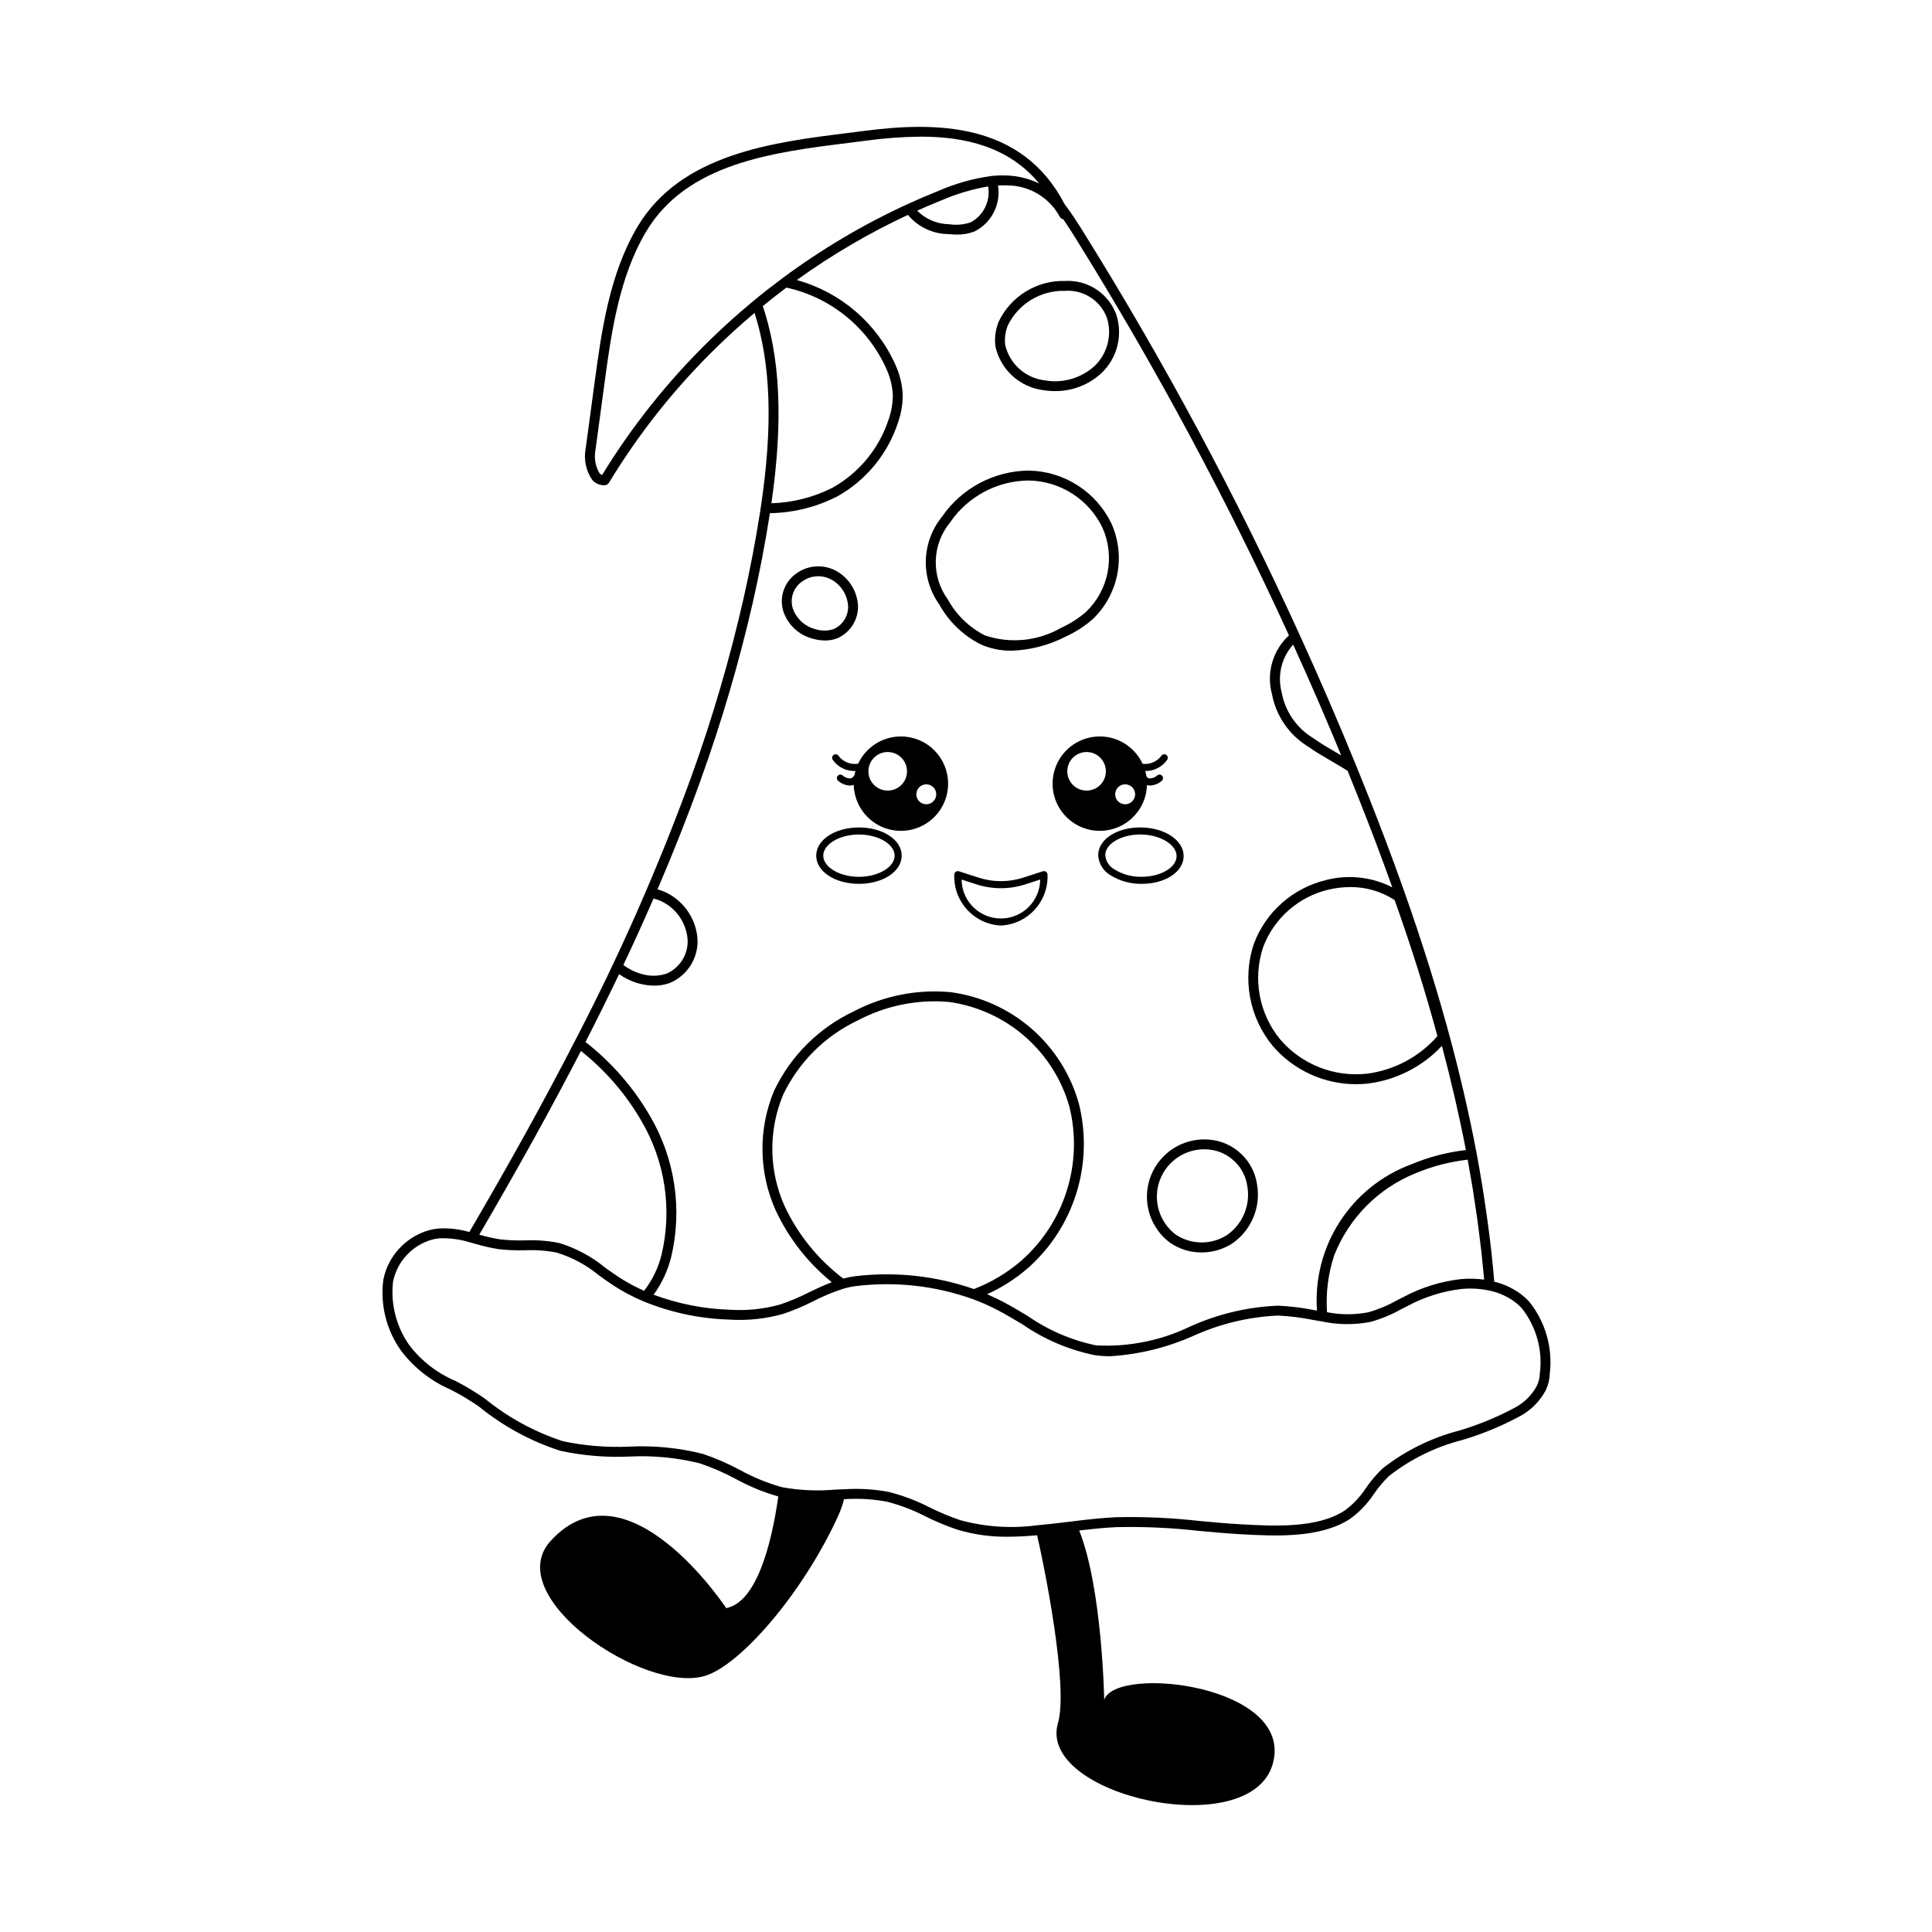 <?xml version="1.0" encoding="UTF-8"?>
<!-- Uploaded to: SVG Repo, www.svgrepo.com, Generator: SVG Repo Mixer Tools -->
<svg fill="#000000" width="800px" height="800px" version="1.1" viewBox="144 144 512 512" xmlns="http://www.w3.org/2000/svg">
 <g>
  <path d="m403.95 314.79c2.551 1.117 5.309 1.68 8.09 1.652 4.981-0.164 9.859-1.426 14.293-3.695 2.644-1.199 5.102-2.781 7.289-4.695 3.328-3.199 5.586-7.348 6.469-11.883 0.879-4.531 0.34-9.227-1.551-13.441-1.992-4.129-5.094-7.629-8.957-10.102-3.863-2.477-8.336-3.832-12.922-3.914-9.234 0.074-17.848 4.664-23.066 12.281-2.633 3.266-4.121 7.305-4.242 11.496-0.121 4.191 1.137 8.309 3.578 11.719 2.519 4.559 6.363 8.25 11.02 10.582zm-8.184-32.32c4.703-6.906 12.492-11.066 20.848-11.133 4.094 0.066 8.086 1.27 11.535 3.477 3.449 2.203 6.219 5.32 8 9.004 1.672 3.707 2.152 7.836 1.383 11.828-0.77 3.988-2.75 7.644-5.676 10.465-2.004 1.742-4.246 3.18-6.664 4.273-6.125 3.531-13.469 4.262-20.172 2.008-4.176-2.125-7.609-5.461-9.859-9.57-2.168-2.981-3.281-6.598-3.172-10.281 0.109-3.684 1.438-7.227 3.777-10.07z"/>
  <path d="m420.4 247.38c1.035 0.176 2.082 0.262 3.133 0.262 4.574 0.051 8.992-1.648 12.352-4.75 2.07-1.961 3.535-4.469 4.227-7.231 0.695-2.766 0.59-5.668-0.309-8.371-2.09-5.57-7.547-9.145-13.488-8.832-3.691-0.109-7.336 0.863-10.484 2.801-3.148 1.934-5.656 4.75-7.227 8.098-0.781 2.019-1.066 4.199-0.828 6.356 0.641 3.012 2.199 5.75 4.461 7.84 2.258 2.09 5.113 3.426 8.164 3.828zm-9.336-17.109c1.371-2.824 3.531-5.195 6.219-6.828 2.688-1.629 5.785-2.449 8.926-2.363 4.875-0.359 9.398 2.531 11.125 7.102 1.445 4.547 0.18 9.52-3.269 12.82-3.578 3.246-8.469 4.648-13.227 3.793-5.121-0.621-9.305-4.383-10.461-9.414-0.184-1.73 0.051-3.484 0.688-5.109z"/>
  <path d="m454.11 473.36c2.449 1.68 5.348 2.566 8.316 2.551 2.965 0.012 5.863-0.863 8.324-2.512 2.402-1.711 4.277-4.059 5.406-6.777 1.133-2.723 1.477-5.703 0.996-8.613-0.887-6.457-6.133-11.438-12.629-11.992-4.434-0.406-8.82 1.152-12.004 4.266-3.184 3.113-4.84 7.465-4.535 11.906 0.309 4.441 2.547 8.527 6.125 11.172zm-2.769-16.539c1.953-5.352 7.266-8.715 12.934-8.195 5.312 0.473 9.59 4.562 10.297 9.848 0.816 4.914-1.234 9.863-5.293 12.754-4.152 2.719-9.52 2.711-13.664-0.02-4.434-3.332-6.168-9.172-4.273-14.387z"/>
  <path d="m359.46 313.28c1.035 0.297 2.102 0.449 3.176 0.457 1.082 0.008 2.16-0.18 3.176-0.555 3.473-1.469 5.684-4.918 5.57-8.688-0.207-3.602-2.133-6.891-5.172-8.836-3.445-2.215-7.898-2.082-11.203 0.34-3.141 2.219-4.531 6.184-3.457 9.879 1.172 3.672 4.168 6.473 7.91 7.402zm-2.91-15.16c2.418-1.777 5.684-1.883 8.215-0.27 2.332 1.473 3.816 3.969 3.996 6.723 0.102 2.652-1.438 5.098-3.875 6.156-1.531 0.5-3.18 0.508-4.715 0.023-2.848-0.695-5.141-2.797-6.09-5.57-0.793-2.641 0.203-5.492 2.469-7.062z"/>
  <path d="m549.26 488.96c-0.797-0.863-1.684-1.641-2.641-2.32-2-1.398-4.246-2.41-6.621-2.977-0.215-2.512-0.449-5.039-0.73-7.594-0.551-5.004-1.25-10.102-2.051-15.238-0.117-0.758-0.215-1.504-0.34-2.262-0.02-0.121-0.043-0.238-0.062-0.359-0.465-2.84-0.961-5.691-1.496-8.555-2.031-10.738-4.613-21.824-7.672-32.961-3.875-14.074-8.484-28.352-14.098-43.648-2.973-8.105-6.285-16.645-9.832-25.352-0.109-0.293-0.234-0.598-0.352-0.867-4.707-11.535-9.715-23.129-14.887-34.465v-0.004c-16.746-36.695-35.836-72.277-57.152-106.52-1.461-2.367-3.227-5.137-5.223-7.781-11.32-21.793-34.273-21.801-53.016-19.371-1.473 0.191-2.969 0.379-4.488 0.566-19.691 2.457-44.199 5.516-55.676 24.863-7.473 12.613-9.531 27.816-11.348 41.234l-2.371 17.59-0.004 0.004c-0.535 2.867 0.086 5.828 1.734 8.23 0.805 0.914 1.965 1.434 3.184 1.422 0.5 0.027 0.977-0.219 1.246-0.637 7.922-13.074 17.465-25.098 28.402-35.777 3.25-3.188 6.68-6.289 10.203-9.254 4.348 13.664 4.875 30.109 1.641 51.559-0.062 0.473-0.141 0.961-0.219 1.441-1.203 7.644-2.688 15.387-4.418 23.02l-0.004 0.004c-3.641 15.922-8.246 31.609-13.797 46.973-8.738 23.973-19.035 47.344-30.828 69.969-8.02 15.605-17.176 32.172-27.965 50.602v0.004c-2.606-0.758-5.316-1.074-8.023-0.945-0.891 0.074-1.77 0.227-2.633 0.461-3.031 0.855-5.766 2.531-7.906 4.84-2.141 2.309-3.602 5.164-4.227 8.25-0.883 6.66 0.805 13.41 4.719 18.871 3.41 4.504 7.926 8.047 13.109 10.285 2.57 1.32 5.055 2.805 7.438 4.445 6.422 5.238 13.766 9.234 21.652 11.777 5.977 1.281 12.094 1.793 18.199 1.523 6.305-0.328 12.621 0.277 18.746 1.797 3.266 1.102 6.43 2.473 9.461 4.106 3.598 1.977 7.406 3.543 11.348 4.676-1.883 13.176-5.887 28.051-13.812 29.586 0 0-26.266-39.848-46.473-17.871-13.594 14.762 25.008 40.871 41.012 35.777 9.277-2.938 25.598-21.637 34.992-42.039l0.004 0.004c0.711-1.523 1.277-3.109 1.691-4.738l0.336-0.012c3.719-0.238 7.449-0.008 11.109 0.691 3.551 0.926 6.984 2.242 10.238 3.93 2.688 1.336 5.465 2.492 8.309 3.453 4.371 1.316 8.922 1.953 13.484 1.887 2.684 0 5.269-0.172 7.691-0.387 1.781 7.609 8.383 40.016 5.527 49.77-5.629 19.246 50.918 31.867 56.902 10.875 5.984-20.992-41.605-26.371-44.648-17.031 0 0-0.5-29.473-6.625-44.871 3.207-0.387 6.613-0.754 9.941-0.906l-0.004 0.004c7.273-0.16 14.547 0.176 21.777 0.996 3.664 0.336 7.449 0.68 11.191 0.891 8.824 0.484 20.914 1.148 28.867-4.07h0.004c2.512-1.816 4.672-4.078 6.367-6.676 1.168-1.695 2.5-3.269 3.973-4.707 5.75-4.484 12.363-7.727 19.43-9.527 5.141-1.531 10.117-3.574 14.852-6.09 3.078-1.551 5.598-4.016 7.223-7.055 0.668-1.383 1.035-2.894 1.082-4.43 0.824-6.832-1.137-13.707-5.445-19.074zm-53.586 2.789c-0.348-5.102 0.301-10.219 1.906-15.07 3.883-9.867 11.637-17.715 21.461-21.711 4.438-1.875 9.121-3.102 13.91-3.641 0.211 1.141 0.402 2.273 0.598 3.414 0.262 1.488 0.527 2.981 0.77 4.465 0.215 1.332 0.402 2.656 0.602 3.981 0.219 1.469 0.449 2.941 0.648 4.398 0.18 1.324 0.336 2.629 0.5 3.945 0.18 1.441 0.367 2.887 0.527 4.312 0.145 1.312 0.266 2.606 0.395 3.902 0.109 1.125 0.223 2.25 0.32 3.367-2.074-0.281-4.176-0.324-6.262-0.125-5.266 0.617-10.371 2.207-15.051 4.699-0.617 0.305-1.227 0.621-1.84 0.934-2.383 1.348-4.918 2.406-7.551 3.148-3.613 0.703-7.324 0.695-10.934-0.02zm29.258-73.164h-0.004c-4.805 5.496-11.457 9.035-18.695 9.957-8.668 0.945-17.246-2.434-22.934-9.039-5.648-6.844-7.363-16.117-4.543-24.531 2.883-7.613 9.348-13.309 17.27-15.203 1.914-0.449 3.875-0.68 5.844-0.688 4.164-0.023 8.238 1.176 11.727 3.449 4.512 12.691 8.227 24.496 11.332 36.055zm-38.23-103.77c2.309 5.082 4.578 10.199 6.809 15.355 0.289 0.664 0.57 1.328 0.855 1.992 0.871 2.023 1.734 4.051 2.59 6.082 0.387 0.922 0.773 1.844 1.156 2.766 0.441 1.059 0.879 2.117 1.316 3.176-0.375-0.223-0.75-0.441-1.125-0.656-2.254-1.312-4.379-2.555-6.336-3.945v-0.004c-4.379-2.664-7.406-7.074-8.312-12.117-1.188-4.461-0.039-9.219 3.047-12.648zm-154.77-80.508c-10.891 10.641-20.422 22.59-28.371 35.574-0.266-0.094-0.5-0.258-0.684-0.469-1.098-1.836-1.477-4.016-1.074-6.117l2.371-17.586c1.781-13.168 3.805-28.094 11.004-40.25 10.82-18.238 33.625-21.086 53.746-23.598 1.523-0.191 3.023-0.379 4.504-0.57h-0.004c4.836-0.672 9.707-1.031 14.59-1.078 11.934 0 23.383 2.742 31.406 12.426h-0.004c-2.606-1.266-5.445-1.988-8.34-2.125-1.414-0.07-2.832-0.031-4.242 0.113-4.875 0.66-9.633 1.992-14.145 3.961-2.719 1.086-5.434 2.254-8.078 3.461-11.75 5.387-22.902 11.984-33.277 19.691-2.586 1.922-5.129 3.914-7.555 5.922-4.102 3.375-8.086 6.961-11.848 10.645zm69.32-31.391c-1.82 0.621-3.762 0.797-5.664 0.512-3.203-0.035-6.266-1.324-8.531-3.594 2.18-0.977 4.391-1.922 6.606-2.812h0.004c3.91-1.68 8.004-2.894 12.199-3.617 0.664 3.832-1.195 7.66-4.613 9.512zm-52.637 73.062c0.094-0.668 0.184-1.332 0.27-1.992 0.09-0.707 0.172-1.406 0.254-2.102 0.078-0.645 0.152-1.293 0.223-1.93 0.074-0.688 0.141-1.363 0.203-2.039 0.062-0.625 0.121-1.254 0.176-1.875 0.059-0.668 0.105-1.324 0.156-1.984 0.047-0.605 0.094-1.219 0.129-1.816 0.039-0.648 0.07-1.289 0.105-1.93 0.031-0.586 0.062-1.18 0.082-1.758 0.023-0.633 0.039-1.254 0.055-1.879 0.016-0.57 0.031-1.141 0.039-1.703 0.008-0.617 0.004-1.223 0-1.832 0-0.551 0-1.102-0.008-1.645-0.008-0.602-0.031-1.191-0.051-1.785-0.016-0.531-0.031-1.07-0.055-1.598-0.027-0.586-0.066-1.156-0.102-1.734-0.031-0.516-0.059-1.039-0.098-1.547-0.043-0.57-0.102-1.129-0.152-1.688-0.047-0.5-0.09-1.008-0.145-1.504-0.062-0.559-0.137-1.109-0.207-1.66-0.062-0.48-0.117-0.965-0.188-1.438-0.082-0.555-0.176-1.094-0.266-1.641-0.078-0.461-0.145-0.926-0.23-1.379-0.098-0.543-0.215-1.074-0.32-1.609-0.09-0.441-0.172-0.891-0.27-1.328-0.121-0.543-0.254-1.07-0.387-1.605-0.102-0.418-0.195-0.84-0.305-1.254-0.148-0.562-0.312-1.109-0.469-1.664-0.105-0.371-0.207-0.75-0.316-1.121-0.188-0.613-0.395-1.219-0.594-1.82 2.031-1.66 4.129-3.305 6.269-4.906l-0.004 0.008c11.734 2.57 21.555 10.547 26.48 21.504 0.965 2.117 1.543 4.387 1.711 6.707 0.031 2.266-0.336 4.519-1.09 6.656-2.5 7.734-7.832 14.23-14.93 18.188-5.023 2.531-10.539 3.93-16.156 4.098 0.066-0.473 0.121-0.93 0.188-1.395zm-18.969 74.832c5.582-15.465 10.219-31.254 13.887-47.281 1.742-7.688 3.242-15.488 4.449-23.184l0.051-0.344c6.195-0.102 12.285-1.613 17.809-4.422 7.684-4.281 13.457-11.312 16.164-19.68 0.855-2.434 1.266-4.996 1.219-7.574-0.176-2.633-0.824-5.211-1.91-7.613-4.922-11.031-14.516-19.281-26.156-22.5 9.258-6.66 19.117-12.441 29.453-17.262 2.652 3.188 6.57 5.047 10.715 5.086 0.703 0.07 1.477 0.125 2.297 0.125 1.582 0.031 3.152-0.246 4.629-0.82 4.519-2.266 7.039-7.203 6.223-12.191 0.836-0.043 1.66-0.059 2.465-0.016 2.824 0.004 5.594 0.762 8.023 2.199 2.43 1.434 4.434 3.492 5.805 5.957 0.172 0.434 0.559 0.746 1.016 0.824 1.219 1.77 2.336 3.531 3.312 5.109 21.047 33.816 39.918 68.938 56.492 105.16-2.102 1.93-3.633 4.394-4.43 7.133s-0.828 5.644-0.086 8.398c1.059 5.711 4.457 10.715 9.375 13.805 2.051 1.461 4.231 2.731 6.535 4.074 1.23 0.719 2.477 1.445 3.711 2.207 0.133 0.082 0.273 0.156 0.414 0.234 0.059 0.141 0.113 0.273 0.172 0.422 3.547 8.707 6.848 17.215 9.809 25.293 0.641 1.746 1.27 3.481 1.879 5.199h-0.004c-5.41-2.762-11.641-3.449-17.523-1.934-8.785 2.102-15.957 8.422-19.148 16.871-3.125 9.293-1.238 19.543 5 27.109 5.535 6.441 13.609 10.145 22.102 10.133 1.043 0 2.086-0.059 3.125-0.172 7.5-0.941 14.43-4.473 19.598-9.988 2.477 9.324 4.613 18.59 6.356 27.613h-0.004c-4.977 0.566-9.844 1.84-14.461 3.781-7.797 2.887-14.449 8.223-18.957 15.211-4.508 6.988-6.629 15.25-6.043 23.543l-0.707-0.121c-3.164-0.633-6.371-1.027-9.59-1.176-8.051 0.324-15.961 2.199-23.297 5.519-7.758 3.742-16.336 5.461-24.938 5.004-6.523-1.355-12.707-4.019-18.172-7.828-2.133-1.273-4.336-2.59-6.566-3.766-1.348-0.711-2.742-1.352-4.152-1.961v0.004c3.898-1.77 7.527-4.086 10.766-6.887 6.027-5.309 10.48-12.172 12.879-19.84 2.394-7.668 2.644-15.848 0.715-23.645-2.133-7.766-6.512-14.73-12.59-20.016-6.082-5.285-13.586-8.652-21.574-9.68-8.863-0.793-17.766 1-25.633 5.156-9.203 4.363-16.621 11.77-21 20.965-4.269 10.188-4.109 21.695 0.434 31.762 3.445 7.379 8.523 13.871 14.848 18.992-2.066 0.781-4.059 1.734-6.004 2.668-2.512 1.293-5.121 2.387-7.801 3.277-4.312 1.191-8.793 1.645-13.254 1.352-6.891-0.223-13.699-1.566-20.16-3.981 2.172-2.988 3.75-6.363 4.648-9.949 3.027-12.699 1.031-26.082-5.57-37.348-4.394-7.598-10.207-14.277-17.129-19.676 3.129-6.113 6.094-12.105 8.902-17.98 1.551 1.094 3.277 1.918 5.102 2.434 1.379 0.395 2.801 0.602 4.234 0.613 1.418 0.008 2.828-0.238 4.16-0.73 4.555-1.934 7.453-6.469 7.301-11.414-0.273-4.777-2.828-9.133-6.863-11.703-1.152-0.758-2.422-1.32-3.754-1.668 4.223-9.848 8.027-19.453 11.406-28.883zm37.824 132.02c-6.633-5.019-11.945-11.57-15.492-19.09-4.25-9.391-4.406-20.129-0.43-29.641 4.133-8.641 11.117-15.59 19.777-19.68 7.418-3.926 15.812-5.625 24.172-4.894 7.441 1.031 14.422 4.203 20.086 9.137 5.668 4.93 9.777 11.406 11.824 18.633 1.809 7.324 1.57 15.004-0.684 22.203-2.25 7.199-6.438 13.641-12.098 18.625-3.715 3.199-7.949 5.731-12.523 7.492-10.078-3.508-20.82-4.672-31.414-3.414-1.086 0.137-2.16 0.344-3.219 0.629zm-59.211-0.203c-1.324-0.852-2.644-1.801-3.926-2.723-3.59-2.949-7.734-5.16-12.184-6.504-2.973-0.594-6.008-0.824-9.035-0.688-2.227 0.062-4.453-0.031-6.664-0.281-1.836-0.293-3.652-0.707-5.438-1.234 0.508-0.867 0.992-1.711 1.492-2.566 0.672-1.156 1.348-2.316 2.008-3.457 0.629-1.086 1.238-2.152 1.855-3.227 0.645-1.125 1.293-2.254 1.926-3.363 0.609-1.066 1.203-2.121 1.801-3.176 0.621-1.098 1.246-2.195 1.855-3.281 0.578-1.027 1.141-2.043 1.711-3.059 0.605-1.086 1.215-2.176 1.809-3.25 0.559-1.008 1.102-2.004 1.652-3.004 0.582-1.059 1.164-2.121 1.734-3.168 0.539-0.992 1.066-1.973 1.598-2.953 0.559-1.035 1.121-2.074 1.668-3.098 0.523-0.977 1.035-1.945 1.551-2.918 0.535-1.012 1.078-2.027 1.605-3.031 0.504-0.961 1-1.914 1.496-2.871 0.391-0.754 0.793-1.512 1.18-2.262l-0.008-0.004c6.477 5.129 11.926 11.438 16.055 18.594 6.266 10.668 8.172 23.348 5.32 35.387-0.855 3.484-2.434 6.75-4.629 9.586-2.231-0.98-4.383-2.137-6.434-3.449zm8.93-100.49v-0.004c1.195 0.266 2.34 0.746 3.363 1.422 3.324 2.094 5.438 5.66 5.68 9.582 0.141 3.836-2.086 7.363-5.606 8.887-2.191 0.723-4.551 0.738-6.75 0.043-1.691-0.48-3.277-1.273-4.676-2.34 2.82-5.965 5.484-11.832 7.988-17.594zm234.89 125.8c-0.035 1.18-0.32 2.336-0.832 3.398-1.402 2.551-3.555 4.613-6.16 5.906-4.59 2.426-9.402 4.394-14.375 5.875-7.41 1.918-14.34 5.348-20.359 10.074-1.605 1.551-3.051 3.254-4.32 5.09-1.52 2.344-3.449 4.391-5.699 6.043-7.234 4.746-18.824 4.109-27.285 3.644-3.695-0.207-7.461-0.551-11.102-0.883l0.004-0.004c-7.348-0.836-14.742-1.172-22.137-1.004-3.539 0.16-7.141 0.559-10.496 0.965l-2.769 0.332c-2.613 0.316-5.316 0.641-7.938 0.871h-0.004c-6.742 0.871-13.594 0.402-20.152-1.391-2.731-0.93-5.398-2.039-7.981-3.324-3.43-1.77-7.047-3.148-10.781-4.117-3.879-0.746-7.836-1-11.777-0.75-0.848 0.031-1.699 0.066-2.547 0.102-4.617 0.41-9.266 0.215-13.832-0.582l-0.641-0.152c-3.758-1.082-7.383-2.586-10.805-4.473-3.164-1.699-6.465-3.129-9.871-4.273-6.375-1.605-12.953-2.246-19.52-1.91-5.883 0.262-11.773-0.223-17.535-1.438-7.566-2.473-14.609-6.328-20.777-11.363-2.473-1.707-5.051-3.254-7.723-4.625-4.785-2.035-8.965-5.266-12.141-9.379-3.496-4.926-5.051-10.969-4.359-16.973 0.543-2.598 1.781-4.996 3.586-6.945 1.801-1.945 4.098-3.367 6.648-4.109 0.707-0.191 1.43-0.32 2.16-0.379 2.75-0.09 5.492 0.289 8.113 1.117l1.316 0.359h0.004c1.996 0.594 4.031 1.059 6.09 1.391 2.336 0.27 4.688 0.371 7.039 0.305 2.82-0.133 5.644 0.074 8.41 0.613 4.121 1.27 7.949 3.336 11.266 6.086 1.305 0.938 2.656 1.91 4.035 2.797 2.449 1.57 5.031 2.93 7.719 4.055 7.219 2.949 14.91 4.586 22.711 4.824 4.754 0.305 9.523-0.188 14.117-1.461 2.809-0.926 5.543-2.07 8.18-3.422 2.559-1.324 5.223-2.434 7.965-3.312 1.129-0.332 2.285-0.566 3.457-0.707 10.363-1.242 20.875-0.066 30.707 3.43 2.34 0.859 4.617 1.867 6.82 3.027 2.168 1.145 4.344 2.441 6.445 3.695 5.766 3.984 12.281 6.766 19.148 8.172 1.375 0.191 2.762 0.285 4.152 0.285 7.621-0.477 15.102-2.316 22.074-5.434 7.035-3.176 14.605-4.992 22.316-5.348 3.09 0.148 6.164 0.527 9.199 1.137 0.797 0.137 1.59 0.277 2.387 0.41v-0.004c4.273 0.922 8.688 0.969 12.977 0.141 2.84-0.793 5.574-1.922 8.141-3.371 0.602-0.309 1.203-0.617 1.809-0.918h0.004c4.391-2.344 9.184-3.848 14.125-4.434 2.41-0.234 4.844-0.105 7.215 0.383 2.367 0.461 4.609 1.41 6.582 2.789 0.816 0.574 1.566 1.234 2.242 1.965 3.82 4.871 5.531 11.066 4.754 17.203z"/>
  <path d="m371.63 378.23c-6.352 0-11.324-3.281-11.324-7.473s4.973-7.473 11.324-7.473c6.352 0 11.324 3.281 11.324 7.473s-4.973 7.473-11.324 7.473zm0-13.078c-5.125 0-9.457 2.566-9.457 5.606 0 3.039 4.332 5.606 9.457 5.606s9.457-2.566 9.457-5.606c0-3.039-4.328-5.602-9.457-5.602z"/>
  <path d="m446.57 378.23-0.359-0.004c-2.758-0.004-5.457-0.77-7.805-2.215-2.008-1.105-3.289-3.188-3.371-5.481 0.082-4.191 5.117-7.356 11.469-7.25 6.348 0.125 11.258 3.504 11.176 7.695-0.082 4.109-4.93 7.254-11.109 7.254zm-0.402-13.082c-4.996 0-9.207 2.441-9.266 5.422 0.113 1.645 1.07 3.113 2.531 3.883 2.051 1.25 4.41 1.91 6.812 1.902 5.125 0.113 9.504-2.379 9.562-5.418s-4.219-5.688-9.344-5.789z"/>
  <path d="m435.46 339.17c-5.062-0.004-9.625 3.043-11.562 7.719s-0.867 10.055 2.711 13.633c3.578 3.578 8.961 4.648 13.633 2.711 4.676-1.938 7.723-6.5 7.723-11.559-0.004-6.906-5.602-12.504-12.504-12.504zm-1.629 13.996c-1.926 0.758-4.117 0.285-5.555-1.203-1.441-1.488-1.84-3.695-1.016-5.594 0.82-1.898 2.707-3.113 4.777-3.078 2.066 0.031 3.914 1.309 4.672 3.234 1.039 2.629-0.25 5.602-2.879 6.641zm9.086 3.871v-0.004c-1.027 0.301-2.129-0.051-2.797-0.883-0.668-0.832-0.77-1.988-0.254-2.922 0.512-0.938 1.539-1.473 2.602-1.355s1.949 0.863 2.246 1.887c0.199 0.676 0.121 1.398-0.219 2.012-0.336 0.613-0.906 1.07-1.578 1.262z"/>
  <path d="m448.82 352.18c-0.223 0-0.445-0.023-0.664-0.074-0.836-0.184-1.559-0.715-1.988-1.457-0.242-0.453-0.074-1.016 0.375-1.262 0.453-0.246 1.016-0.082 1.266 0.367 0.172 0.273 0.449 0.465 0.766 0.531 0.797 0.031 1.57-0.266 2.141-0.82 0.41-0.309 0.992-0.23 1.305 0.18 0.312 0.406 0.238 0.992-0.168 1.305-0.848 0.73-1.914 1.164-3.031 1.23z"/>
  <path d="m447.52 348.32c-0.91 0.008-1.816-0.156-2.672-0.477-0.477-0.191-0.711-0.734-0.52-1.215 0.188-0.48 0.73-0.715 1.211-0.523 2.258 0.863 4.812 0.113 6.246-1.828 0.305-0.418 0.887-0.512 1.305-0.207 0.418 0.305 0.512 0.887 0.207 1.305-1.32 1.879-3.481 2.981-5.777 2.945z"/>
  <path d="m382.75 339.17c-5.062 0-9.621 3.051-11.555 7.727-1.934 4.672-0.863 10.055 2.715 13.629 3.578 3.578 8.961 4.644 13.633 2.707 4.676-1.938 7.719-6.5 7.719-11.559 0-3.316-1.32-6.5-3.668-8.844-2.344-2.348-5.527-3.664-8.844-3.66zm-1.629 13.996c-1.926 0.754-4.117 0.277-5.555-1.211-1.434-1.488-1.832-3.695-1.008-5.594 0.824-1.898 2.711-3.109 4.781-3.074 2.066 0.035 3.91 1.312 4.668 3.238 0.504 1.262 0.48 2.672-0.062 3.918-0.543 1.246-1.559 2.227-2.824 2.723zm9.094 3.871v-0.004c-1.027 0.301-2.129-0.051-2.797-0.883-0.668-0.832-0.77-1.988-0.254-2.922 0.516-0.938 1.543-1.473 2.602-1.355 1.062 0.117 1.949 0.863 2.246 1.887 0.406 1.402-0.398 2.863-1.797 3.273z"/>
  <path d="m369.17 352.18c-1.117-0.066-2.18-0.5-3.027-1.23-0.406-0.312-0.484-0.898-0.172-1.305 0.312-0.41 0.895-0.488 1.305-0.18 0.578 0.559 1.363 0.855 2.164 0.816 0.305-0.07 0.566-0.254 0.738-0.516 0.242-0.453 0.809-0.625 1.266-0.383 0.453 0.246 0.625 0.812 0.383 1.266-0.434 0.742-1.152 1.273-1.992 1.457-0.219 0.051-0.441 0.074-0.664 0.074z"/>
  <path d="m370.47 348.32c-2.293 0.035-4.457-1.066-5.773-2.945-0.305-0.418-0.215-1 0.203-1.305 0.418-0.305 1.004-0.211 1.305 0.207 1.438 1.941 3.992 2.691 6.246 1.828 0.48-0.188 1.02 0.047 1.207 0.527 0.191 0.477-0.039 1.016-0.516 1.211-0.852 0.32-1.758 0.484-2.672 0.477z"/>
  <path d="m409.25 389.28c-7.125-0.34-12.641-6.363-12.348-13.492 0-0.297 0.141-0.578 0.383-0.754 0.242-0.176 0.551-0.227 0.836-0.133l5.223 1.684v-0.004c3.84 1.246 7.969 1.246 11.809 0l5.223-1.684v0.004c0.285-0.094 0.594-0.043 0.836 0.133 0.242 0.176 0.387 0.457 0.387 0.754 0.293 7.129-5.227 13.152-12.348 13.492zm-10.414-12.188c0.051 5.715 4.699 10.316 10.414 10.316 5.711 0 10.359-4.602 10.41-10.316l-3.938 1.27c-4.207 1.363-8.742 1.363-12.949 0z"/>
 </g>
</svg>